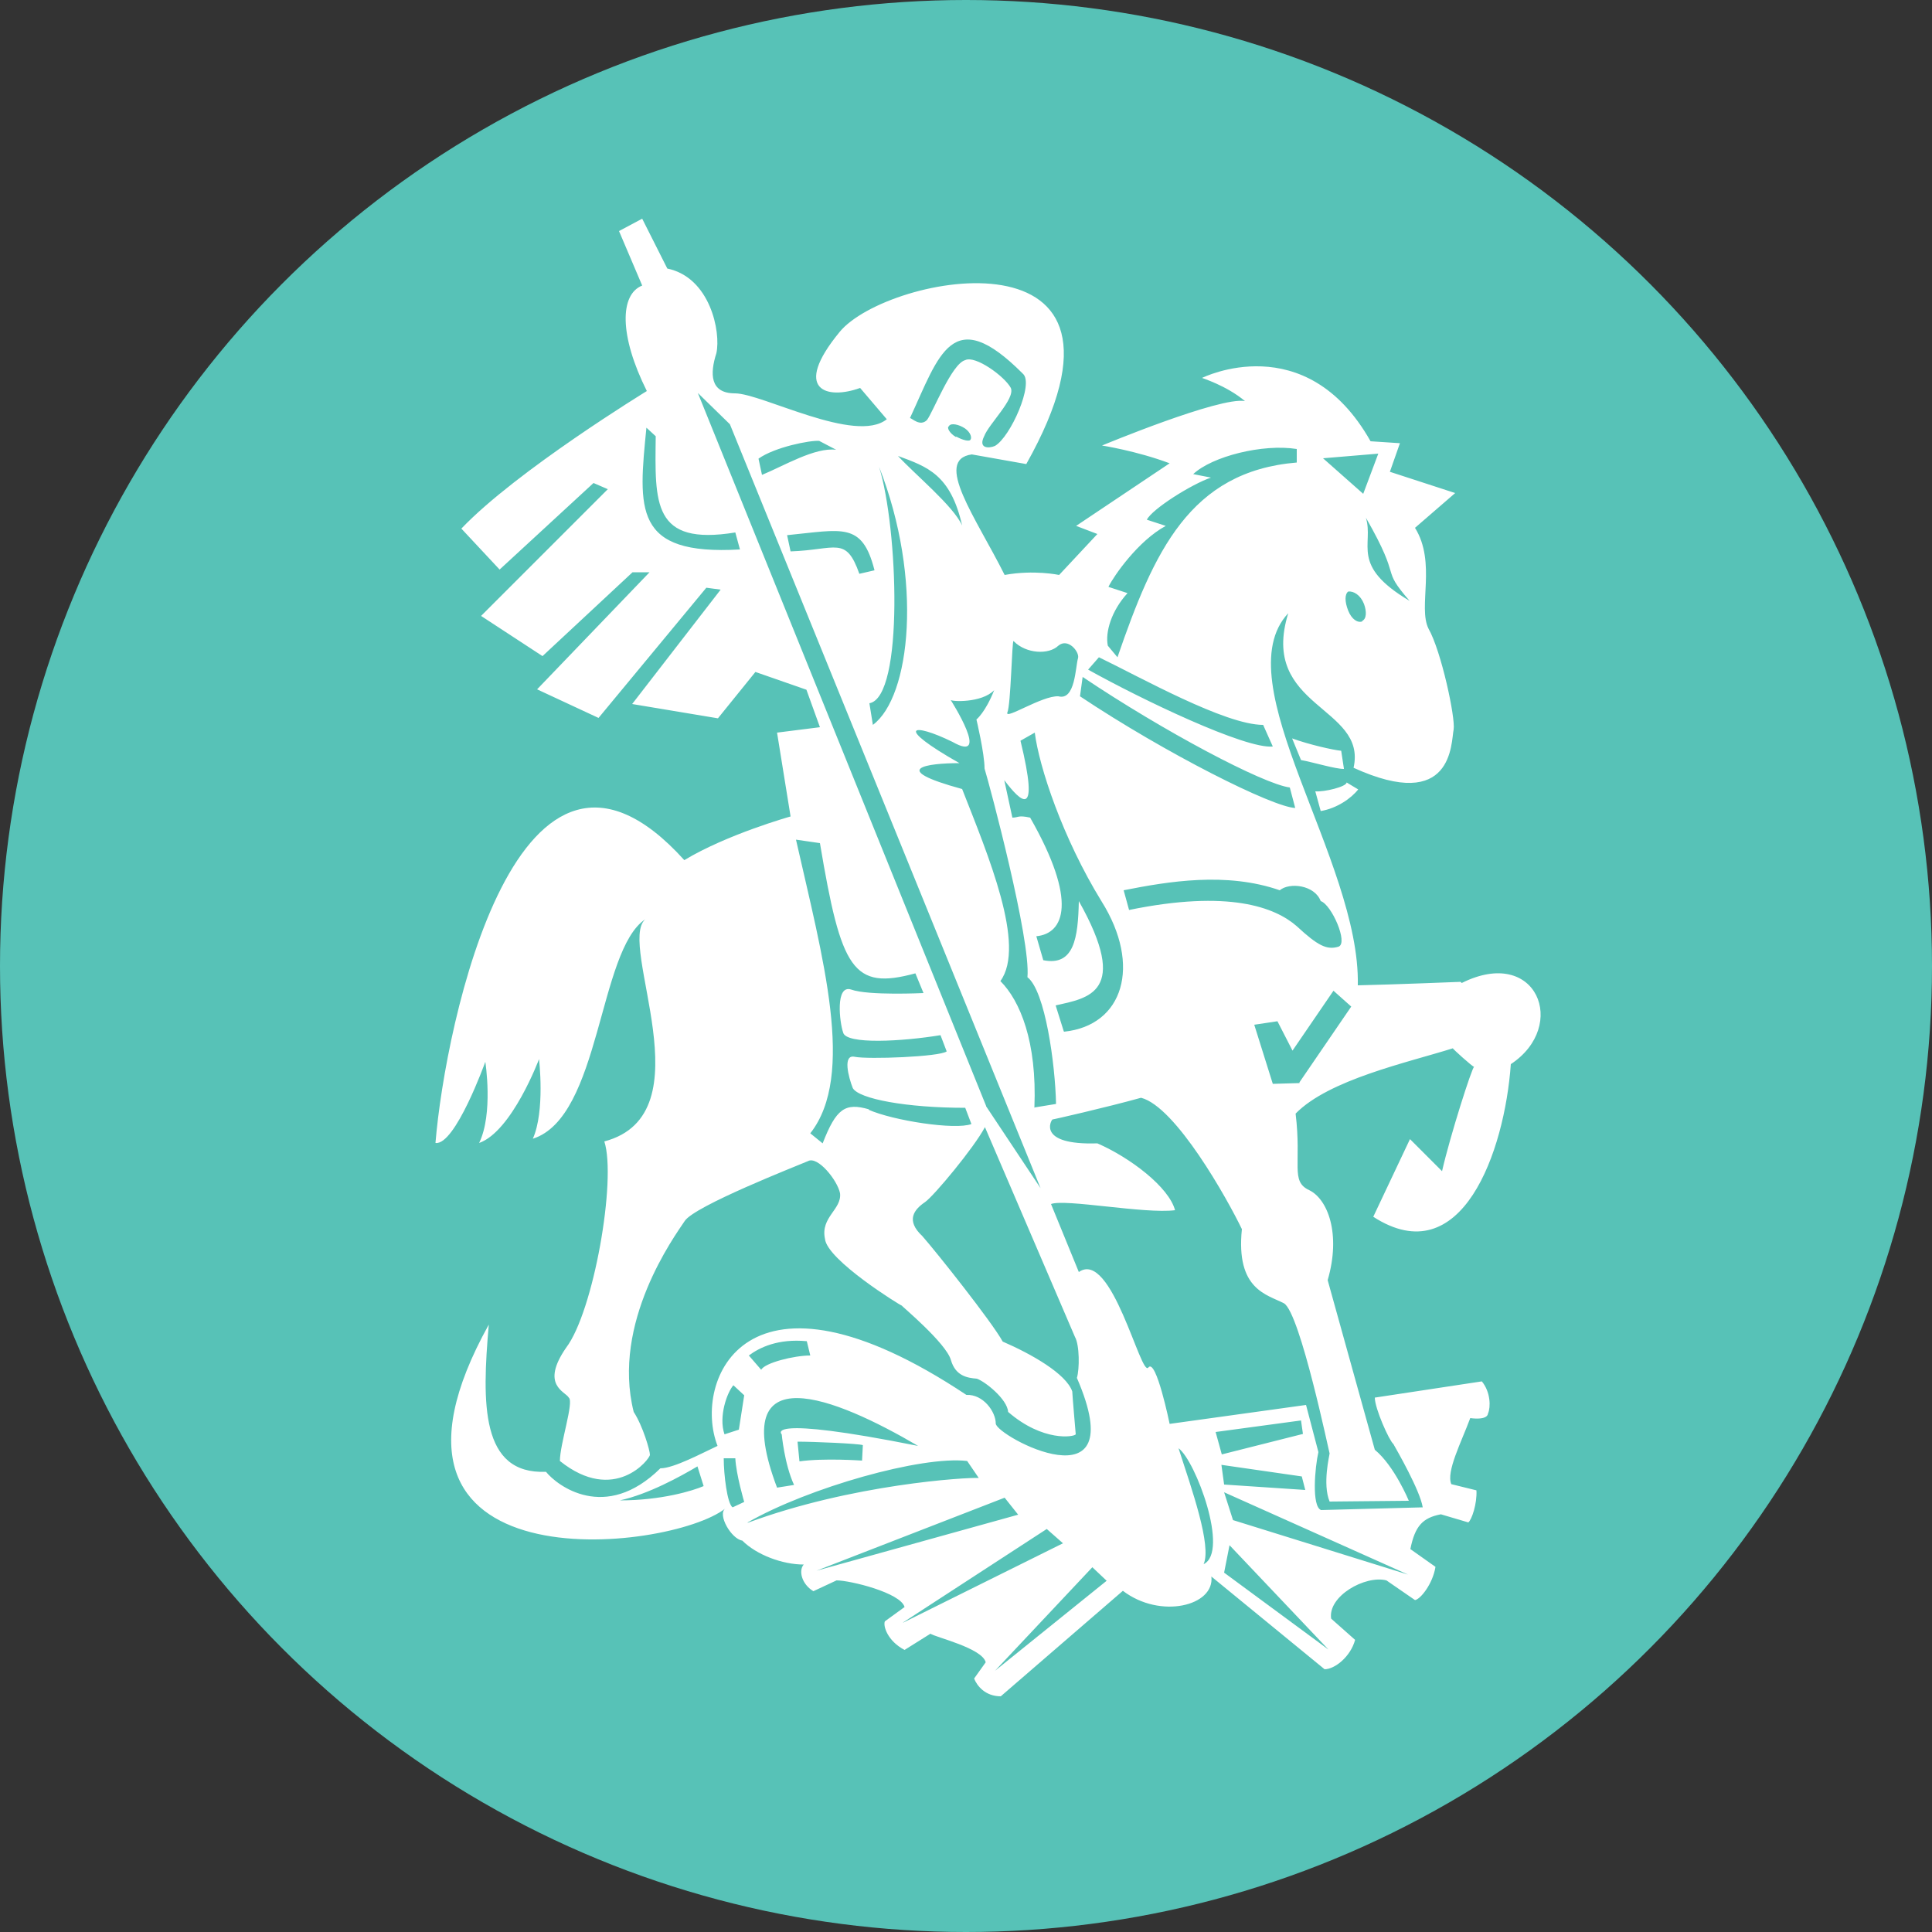 <?xml version="1.0" encoding="UTF-8"?><svg xmlns="http://www.w3.org/2000/svg" viewBox="0 0 50 50"><rect x="0" y="0" width="50" height="50" fill="#333333" stroke="none"/><defs><style>.d{fill:#fff;}.e{fill:#57c2b7;}</style></defs><g id="a"/><g id="b"><g id="c"><g><circle class="e" cx="25" cy="25" r="25"/><path class="d" d="M37.8,25.41s-1.73,.07-2.66,.09c.07-3.23-3.47-7.85-1.8-9.63-.76,2.45,2.05,2.4,1.69,4,2.59,1.18,2.52-.65,2.59-.99,.05-.3-.32-2.03-.65-2.61-.28-.56,.21-1.71-.35-2.61l1.04-.9-1.69-.55,.26-.74-.76-.05c-1.68-2.98-4.36-1.64-4.36-1.64-.02,0,.62,.19,1.11,.6-.65-.12-3.7,1.15-3.7,1.15,0,0,.9,.14,1.75,.46l-2.42,1.62,.55,.21-.99,1.06s-.65-.14-1.41,0c-.74-1.48-1.85-2.98-.85-3.12l1.41,.25c3.53-6.28-3.6-4.92-4.83-3.42-1.25,1.52-.32,1.76,.53,1.45l.69,.81c-.81,.65-3.23-.67-3.93-.67-.65,0-.65-.51-.48-1.04,.12-.55-.16-1.96-1.27-2.19l-.65-1.29-.6,.32,.6,1.41c-.58,.23-.6,1.29,.12,2.73,0,0-3.37,2.06-4.8,3.56l.99,1.06,2.43-2.24,.37,.16-3.28,3.28,1.59,1.04,2.33-2.17h.44l-2.91,3.03,1.59,.74,2.79-3.37,.37,.05-2.29,2.96,2.22,.37,.97-1.2,1.32,.46,.35,.97-1.11,.14,.35,2.17s-1.64,.46-2.75,1.13c-4.3-4.76-6.19,4.25-6.44,7.32,.51,.07,1.29-2.1,1.29-2.1,0,0,.21,1.34-.16,2.1,.85-.3,1.55-2.17,1.55-2.17,0,0,.16,1.34-.16,2.06,1.76-.56,1.69-4.87,2.91-5.68-.74,.65,1.62,5.04-1.06,5.75,.32,.99-.28,4.41-.99,5.34-.67,.97-.02,1.13,.07,1.29,.14,.11-.23,1.2-.23,1.64,1.41,1.13,2.33-.05,2.33-.16s-.18-.74-.42-1.11c-.58-2.31,1.06-4.55,1.32-4.94,.25-.39,2.91-1.43,3.19-1.55,.25-.14,.76,.49,.83,.83,.05,.42-.51,.62-.39,1.18,.05,.55,1.96,1.73,1.99,1.73-.02,0,1.15,.97,1.27,1.41,.12,.41,.42,.46,.67,.48,.21,.07,.79,.53,.81,.86,.9,.78,1.71,.65,1.75,.58,0,0-.09-1.04-.09-1.11-.16-.46-1.06-.97-1.8-1.29-.28-.51-1.71-2.31-2.08-2.73-.44-.41-.21-.69,.07-.88,.23-.16,1.27-1.41,1.55-1.94l2.33,5.43c.12,.21,.12,.83,.05,1.06,1.48,3.42-2.1,1.5-2.1,1.18,0-.3-.32-.76-.76-.74-5.73-3.81-7.09-.35-6.44,1.32-.39,.18-1.13,.58-1.48,.58-1.43,1.41-2.68,.44-2.96,.09-1.69,.07-1.66-1.76-1.48-3.81-3.81,6.86,4.69,5.89,6.12,4.76-.21,.16,.16,.79,.44,.83,.37,.37,1.04,.62,1.59,.62-.14,.16-.05,.51,.25,.69l.6-.28c.35,0,1.66,.32,1.76,.69l-.51,.37c-.05,.12,.07,.51,.51,.74l.67-.42c.12,.09,1.34,.37,1.43,.74l-.3,.42c.07,.18,.28,.46,.69,.46l3.16-2.73c.97,.74,2.38,.39,2.29-.37l2.93,2.4c.26,0,.67-.32,.79-.76l-.62-.55c-.09-.58,.88-1.13,1.43-.99l.74,.51c.14-.02,.46-.42,.53-.86l-.65-.46c.12-.6,.32-.81,.79-.9l.71,.21c.09-.07,.23-.49,.21-.83l-.65-.16c-.14-.32,.26-1.09,.49-1.71,0,0,.44,.07,.46-.12,.07-.16,.07-.55-.16-.83l-2.77,.42c0,.28,.37,1.11,.48,1.2,.09,.16,.69,1.2,.76,1.64l-2.63,.07c-.25-.09-.16-1.11-.07-1.5l-.32-1.22-3.53,.49s-.35-1.71-.55-1.46c-.19,.28-.95-3.07-1.8-2.47l-.72-1.76c.37-.14,2.42,.26,3.21,.16-.16-.6-1.16-1.36-2.01-1.73-1.57,.05-1.2-.6-1.16-.62-.05,.02,1.43-.32,2.29-.56,.9,.23,2.24,2.63,2.61,3.4-.16,1.57,.65,1.69,1.09,1.92,.42,.25,1.18,3.93,1.18,3.88,0,.05-.19,.79,0,1.25l2.05-.02s-.37-.9-.88-1.32l-1.22-4.39c.35-1.2,0-2.1-.48-2.33-.49-.23-.19-.67-.35-1.98,.86-.88,2.89-1.32,4.07-1.69-.02,0,.51,.48,.55,.48-.05,0-.62,1.78-.83,2.7l-.83-.83-.95,2.01c2.29,1.48,3.4-1.69,3.56-3.95,1.5-.99,.67-3.07-1.27-2.1Zm-2.54-9.33c-.12,.05-.28-.05-.37-.28-.09-.23-.09-.42,0-.49,.14-.02,.32,.09,.41,.32,.07,.19,.07,.39-.05,.44Zm1.22-.53c-1.55-.92-.92-1.45-1.13-2.15,.97,1.69,.35,1.25,1.13,2.15Zm-.81-3.81l-.39,1.04-1.04-.92,1.43-.12Zm-19.63,27.09c.74-.16,1.57-.62,2.01-.88l.16,.51c-.28,.12-1.09,.37-2.17,.37Zm15.64,1.87l.14-.71,2.56,2.7-2.7-1.99Zm4.76,.05l-4.53-1.41-.23-.72,4.76,2.13Zm-4.76-2.33l-.07-.51,2.08,.3,.09,.35-2.1-.14Zm1.99-1.66l.05,.35-2.1,.53-.16-.58,2.22-.3Zm-2.52,3.72c.21-.48-.3-1.92-.65-3,.44,.32,1.32,2.68,.65,3Zm-10.92-3.37s.07,.78,.32,1.32l-.44,.07c-1.32-3.49,1.52-2.33,3.65-1.08-4.06-.81-3.53-.3-3.53-.3Zm2.1,.3l-.02,.39s-.99-.07-1.62,.02l-.05-.51c.42,0,1.59,.05,1.69,.09Zm-1.45-2.7l.09,.37c-.42,0-1.18,.19-1.27,.37l-.32-.37c.28-.21,.76-.44,1.5-.37Zm-1.92,4.3c-.14-.09-.23-.85-.23-1.27h.3c.02,.42,.23,1.13,.23,1.13l-.3,.14Zm.16-2.01l-.37,.12c-.16-.46,.07-1.09,.23-1.27l.28,.26-.14,.9Zm.23,2.4c1.57-.9,4.5-1.73,5.68-1.59l.3,.44c-.32-.02-3.28,.16-5.98,1.16Zm1.78,1.25l4.87-1.89,.35,.44-5.22,1.45Zm2.24,1.34l3.72-2.42,.42,.37-4.13,2.05Zm5.27-1.08l-2.89,2.33,2.52-2.68,.37,.35Zm.05-25.73c.14-.28,.76-1.18,1.48-1.57l-.49-.16c.14-.28,1.16-.92,1.66-1.09l-.46-.09c.49-.46,1.8-.79,2.68-.65v.35c-2.77,.23-3.7,2.31-4.64,5.04l-.25-.3c-.07-.35,.09-.9,.51-1.36l-.49-.16Zm-.25,1.83c1.06,.51,3.26,1.75,4.25,1.75l.25,.56c-.71,.07-3.4-1.22-4.78-1.99l.28-.32Zm-.42,.51c2.1,1.41,4.67,2.77,5.36,2.86l.14,.53c-.58-.02-3.35-1.41-5.57-2.89l.07-.51Zm-1.78-.92c.32,.32,.9,.35,1.15,.11,.25-.21,.55,.16,.51,.32-.07,.23-.07,1.11-.51,.99-.42-.02-1.39,.62-1.32,.42,.09-.19,.12-1.89,.16-1.85Zm-1.5-5.29c-.16-.09-.25-.25-.18-.28,.02-.07,.18-.07,.35,.02,.18,.09,.25,.25,.21,.32-.02,.07-.21,.02-.37-.07Zm1.73-1.64c.3,.25-.32,1.64-.72,1.87-.16,.07-.44,.07-.28-.25,.12-.32,.81-.97,.69-1.25-.16-.3-.92-.85-1.18-.72-.35,.09-.83,1.34-.99,1.55-.18,.18-.39-.05-.44-.05,.76-1.64,1.09-2.98,2.91-1.16Zm-1.57,3.93c-.23-.51-1.22-1.32-1.66-1.8,.76,.28,1.36,.48,1.66,1.8Zm-2.15-1.52c1.15,2.93,.81,5.96-.16,6.68l-.09-.56c.9-.16,.74-4.55,.25-6.12Zm-.12,2.68l-.39,.09c-.35-.99-.6-.62-1.78-.58l-.09-.42c1.43-.14,1.94-.35,2.26,.9Zm-1.43-3.35l.44,.23c-.55-.07-1.36,.42-1.92,.65l-.09-.42c.42-.3,1.34-.48,1.57-.46Zm-4.48-.35l.25,.23c-.02,1.73-.09,2.84,2.06,2.49l.12,.44c-2.77,.16-2.63-1.04-2.42-3.16Zm5.77,17.65c-.62-.18-.85-.02-1.2,.88l-.32-.26c1.18-1.5,.32-4.55-.37-7.6l.62,.09c.55,3.28,.85,3.81,2.47,3.37l.21,.51s-1.43,.07-1.87-.09c-.42-.14-.3,.86-.21,1.11,.07,.32,1.55,.23,2.52,.07l.16,.42c-.18,.14-2.03,.21-2.38,.14-.32-.07-.16,.53-.05,.81,.16,.28,1.39,.51,2.91,.51l.16,.42c-.42,.16-2.03-.09-2.66-.37Zm3.03-.09l-7.46-18.45,.83,.81,8.04,19.77-1.41-2.12Zm1.25,.05c.07-1.71-.37-2.77-.88-3.28,.67-.92-.32-3.26-.99-4.97-1.94-.53-.9-.67-.07-.67-1.71-.97-1.22-1.06-.18-.55,1.02,.58-.05-1.09-.05-1.09,0,.05,.81,.09,1.13-.25-.23,.58-.46,.76-.46,.76,0,0,.21,.88,.21,1.27,.14,.46,1.2,4.43,1.11,5.4,.46,.35,.72,2.26,.74,3.28l-.55,.09Zm.76-1.98l-.21-.67c.83-.19,1.94-.32,.6-2.7-.02,.95-.12,1.69-.92,1.53l-.18-.62c.72-.07,1.08-.9-.16-3.07-.32-.07-.3,0-.46,0l-.21-.97c.44,.58,.92,1.04,.42-1.02l.37-.21c.11,.88,.72,2.73,1.73,4.37,1.04,1.66,.56,3.21-.97,3.37Zm1.69-3.14l-.14-.51c1.16-.23,2.66-.48,4.04,0,.25-.21,.9-.14,1.06,.28,.28,.09,.72,1.09,.46,1.18-.3,.09-.53-.02-1.08-.53-.56-.49-1.76-.95-4.34-.42Zm4.41,4.48l-.69,.02-.48-1.53,.6-.09,.39,.76,1.06-1.55,.46,.41-1.34,1.96Zm1.15-8.13c-.23,0-.74-.16-1.11-.23l-.23-.56c.44,.16,1.06,.3,1.27,.32l.07,.46Zm-.6,1.09l-.14-.51c.23,.02,.81-.12,.81-.23l.3,.18c-.18,.23-.55,.49-.97,.56Z"/></g></g></g></svg>